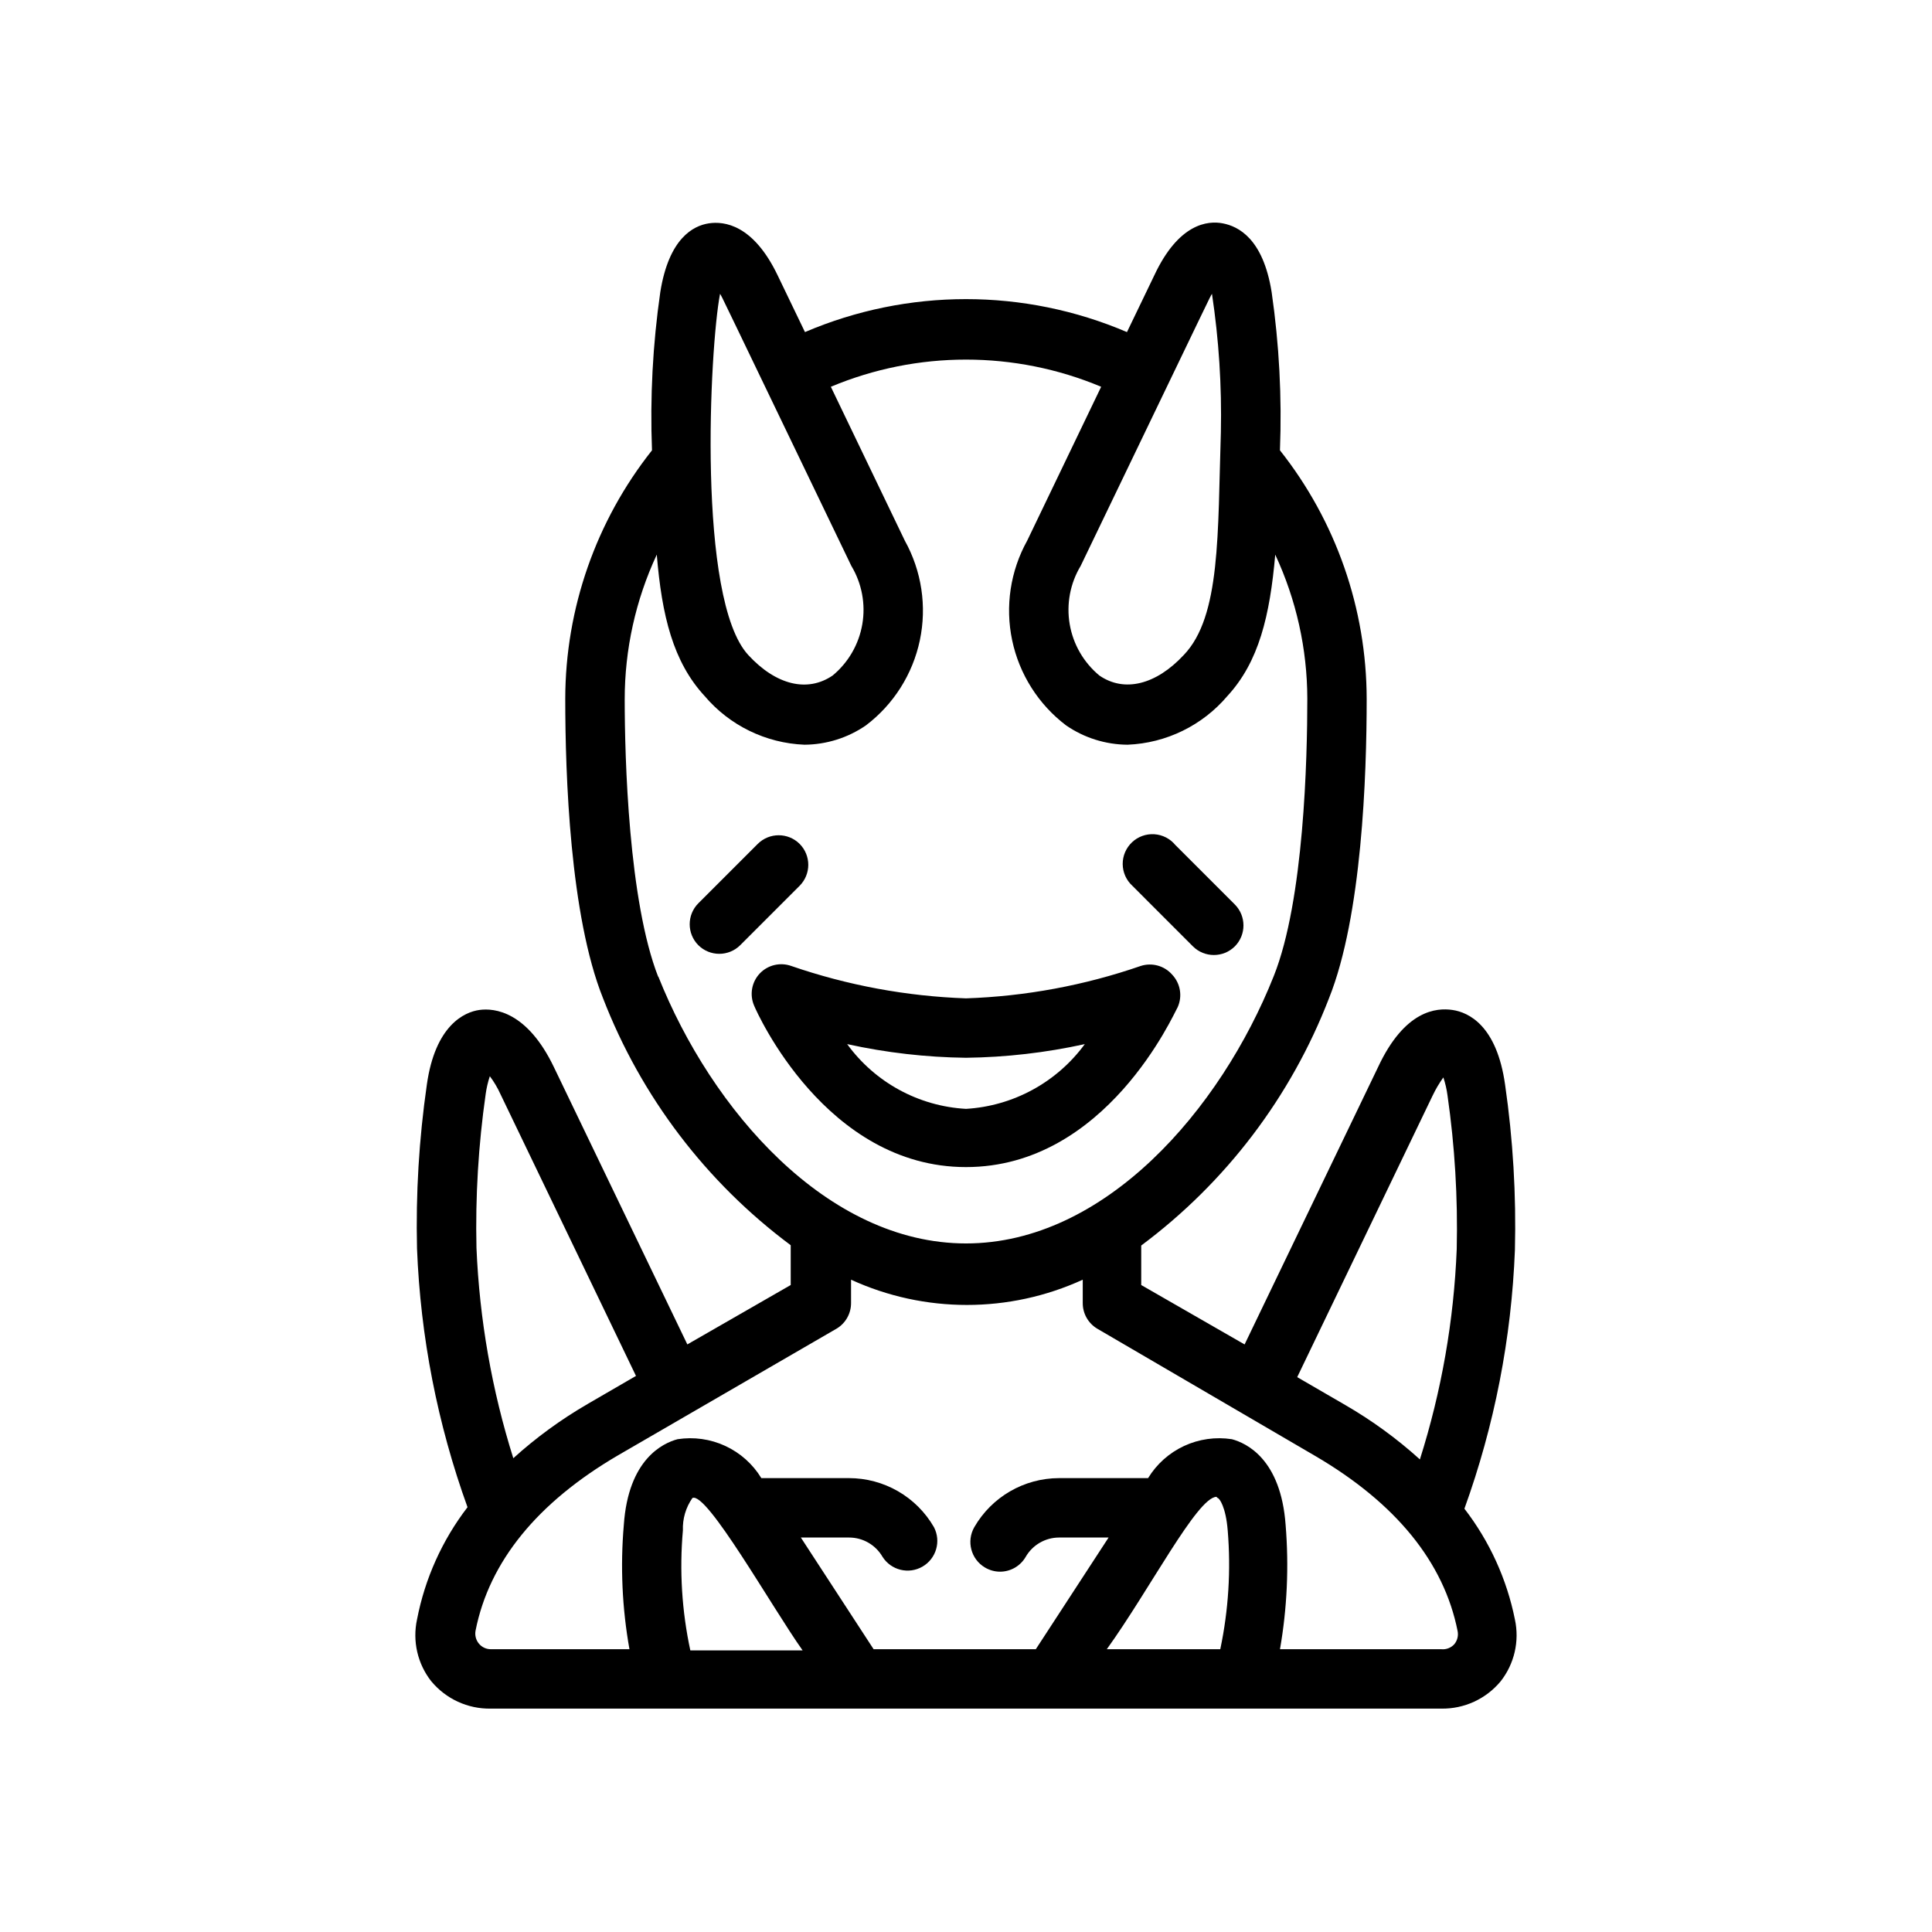 <?xml version="1.0" encoding="UTF-8"?>
<!-- Uploaded to: ICON Repo, www.iconrepo.com, Generator: ICON Repo Mixer Tools -->
<svg fill="#000000" width="800px" height="800px" version="1.1" viewBox="144 144 512 512" xmlns="http://www.w3.org/2000/svg">
 <g>
  <path d="m258.3 589.56c3.875 4.68 9.668 7.344 15.746 7.242h251.9c6.078 0.102 11.871-2.562 15.746-7.242 3.633-4.625 5.019-10.629 3.777-16.375-2.141-10.688-6.723-20.734-13.383-29.363 7.961-22.031 12.473-45.156 13.383-68.566 0.363-14.637-0.504-29.277-2.598-43.766-2.203-15.742-9.684-19.207-13.934-19.836s-12.676 0-19.758 15.191l-35.344 73.445-27.395-15.742v-10.473c22.426-16.703 39.672-39.41 49.75-65.496 8.738-21.805 9.996-59.039 9.996-79.352v0.004c-0.039-23.922-8.137-47.137-22.984-65.891 0.543-14.023-0.195-28.066-2.207-41.957-2.281-14.25-8.895-17.398-12.91-18.184-4.016-0.789-11.73 0-18.184 13.777l-7.242 15.035v-0.004c-27.25-11.648-58.082-11.648-85.332 0l-7.242-15.035c-6.453-13.461-14.168-14.406-18.262-13.777-4.094 0.633-10.551 3.938-12.832 18.188-2.008 13.891-2.746 27.934-2.203 41.957-14.844 18.73-22.941 41.914-22.988 65.809 0 20.309 1.258 57.543 9.996 79.352 10.078 26.086 27.324 48.789 49.754 65.496v10.547l-27.395 15.742-35.344-73.445c-7.086-14.801-15.742-15.742-19.758-15.191-4.019 0.551-11.734 4.094-13.938 19.84-2.07 14.359-2.938 28.867-2.598 43.375 0.91 23.406 5.422 46.531 13.383 68.562-6.715 8.742-11.297 18.934-13.383 29.758-1.238 5.746 0.145 11.75 3.777 16.375zm66.676-39.992c-0.117-3.059 0.766-6.07 2.519-8.578 3.777-1.812 21.098 28.969 29.207 40.383h-29.758c-2.25-10.441-2.91-21.164-1.969-31.805zm141.7-8.582c0.473 0 2.203 2.441 2.676 8.582h0.004c0.875 10.535 0.211 21.145-1.969 31.488h-30.07c11.336-15.742 23.93-40.227 29.047-40.383zm56.992-106.66h0.004c0.797-1.684 1.746-3.289 2.832-4.801 0.52 1.562 0.891 3.168 1.105 4.801 1.934 13.477 2.75 27.09 2.438 40.699-0.754 18.93-4.035 37.672-9.762 55.734-6.059-5.484-12.684-10.312-19.758-14.406l-12.754-7.398zm-58.484-212.46c1.828 12.137 2.621 24.41 2.359 36.684-0.867 26.844 0 48.805-9.84 59.039-7.32 7.871-15.742 9.996-22.355 5.434-4.164-3.449-6.957-8.277-7.867-13.605-0.91-5.332 0.121-10.809 2.906-15.445 36.766-76.355 33.93-70.609 34.797-72.105zm-130.36 0c0.867 1.496-1.969-4.25 34.793 72.109v-0.004c2.785 4.637 3.816 10.113 2.906 15.445-0.91 5.328-3.699 10.156-7.867 13.605-6.691 4.566-15.035 2.519-22.355-5.434-13.617-14.719-10.234-81.395-7.481-95.723zm-16.375 181.05c-7.871-20.074-8.895-58.094-8.895-73.523-0.008-13.273 2.894-26.387 8.5-38.414 1.34 16.215 4.328 28.418 12.676 37.473v-0.004c6.621 7.816 16.215 12.496 26.449 12.91 5.82-0.035 11.496-1.816 16.293-5.117 7.328-5.551 12.402-13.562 14.297-22.555 1.895-8.996 0.48-18.371-3.984-26.41l-19.602-40.777c22.914-9.602 48.723-9.602 71.637 0l-19.602 40.777c-4.465 8.039-5.879 17.414-3.984 26.41 1.895 8.992 6.973 17.004 14.297 22.555 4.797 3.301 10.473 5.082 16.297 5.117 10.234-0.414 19.824-5.094 26.449-12.91 8.344-9.055 11.258-21.254 12.676-37.473l-0.004 0.004c5.574 11.957 8.477 24.984 8.504 38.176 0 15.742-0.867 53.449-8.895 73.523-14.09 35.426-44.793 70.848-81.555 70.848-36.766 0.004-67.465-35.34-81.555-70.766zm47.23 93.203v0.004c2.414-1.434 3.887-4.043 3.859-6.852v-6.141 0.004c19.492 8.922 41.906 8.922 61.402 0v6.141-0.004c-0.031 2.809 1.441 5.418 3.856 6.852l57.703 33.691c21.41 12.516 34.164 28.184 37.785 46.445 0.246 1.227-0.074 2.496-0.867 3.465-0.875 0.973-2.16 1.469-3.465 1.336h-42.742c1.891-10.859 2.394-21.918 1.496-32.906-1.258-17.477-10.391-21.727-14.25-22.75-4.305-0.664-8.711-0.043-12.664 1.793-3.949 1.836-7.269 4.801-9.535 8.52h-23.617c-9.258 0.023-17.805 4.973-22.434 12.988-2.148 3.742-0.887 8.52 2.832 10.707 1.195 0.707 2.551 1.09 3.938 1.102 2.824 0.012 5.438-1.488 6.848-3.934 1.82-3.152 5.18-5.102 8.816-5.117h13.148l-19.289 29.598h-42.98l-19.285-29.598h12.754c3.668-0.012 7.059 1.941 8.895 5.117 2.262 3.559 6.93 4.703 10.582 2.59 3.652-2.109 4.992-6.727 3.035-10.465-2.281-3.949-5.562-7.231-9.516-9.512-3.953-2.277-8.434-3.477-12.996-3.477h-23.223c-2.269-3.719-5.586-6.684-9.539-8.52-3.949-1.836-8.355-2.457-12.66-1.793-3.856 1.023-13.066 5.273-14.25 22.75-0.945 10.988-0.441 22.051 1.496 32.906h-36.762c-1.223-0.004-2.375-0.551-3.148-1.496-0.793-0.965-1.113-2.238-0.867-3.465 3.621-18.262 16.375-33.93 37.785-46.445zm-92.969-62.188c0.223-1.605 0.59-3.184 1.102-4.723 1.117 1.492 2.07 3.102 2.836 4.801l35.895 74.625-12.754 7.398 0.004 0.004c-7.078 4.094-13.699 8.922-19.762 14.406-5.688-18.066-8.969-36.809-9.762-55.734-0.309-13.637 0.508-27.273 2.441-40.777z"/>
  <path d="m355.91 367.64c-3.07-3.051-8.027-3.051-11.098 0l-15.742 15.742h-0.004c-3.051 3.07-3.051 8.031 0 11.102 3.07 3.051 8.031 3.051 11.102 0l15.742-15.742v-0.004c3.055-3.07 3.055-8.027 0-11.098z"/>
  <path d="m460.14 394.8c3.07 3.051 8.031 3.051 11.102 0 3.051-3.07 3.051-8.031 0-11.102l-15.742-15.742h-0.004c-1.383-1.695-3.406-2.734-5.59-2.875-2.18-0.141-4.324 0.633-5.91 2.133-1.59 1.5-2.484 3.598-2.469 5.781 0.02 2.188 0.941 4.266 2.555 5.742z"/>
  <path d="m456.12 410.86c1.273-2.902 0.684-6.281-1.496-8.582-2.074-2.359-5.356-3.254-8.344-2.281-14.914 5.152-30.516 8.047-46.285 8.578-15.77-0.551-31.371-3.445-46.289-8.578-2.926-1.051-6.195-0.281-8.344 1.965-2.18 2.301-2.769 5.68-1.496 8.582 0.707 1.73 18.973 42.746 56.129 42.746s55.102-40.699 56.125-42.43zm-87.613 9.84c10.344 2.277 20.895 3.492 31.488 3.621 10.59-0.129 21.141-1.344 31.488-3.621-7.418 10.125-18.961 16.418-31.488 17.16-12.543-0.699-24.105-7-31.488-17.16z"/>
 </g>
</svg>